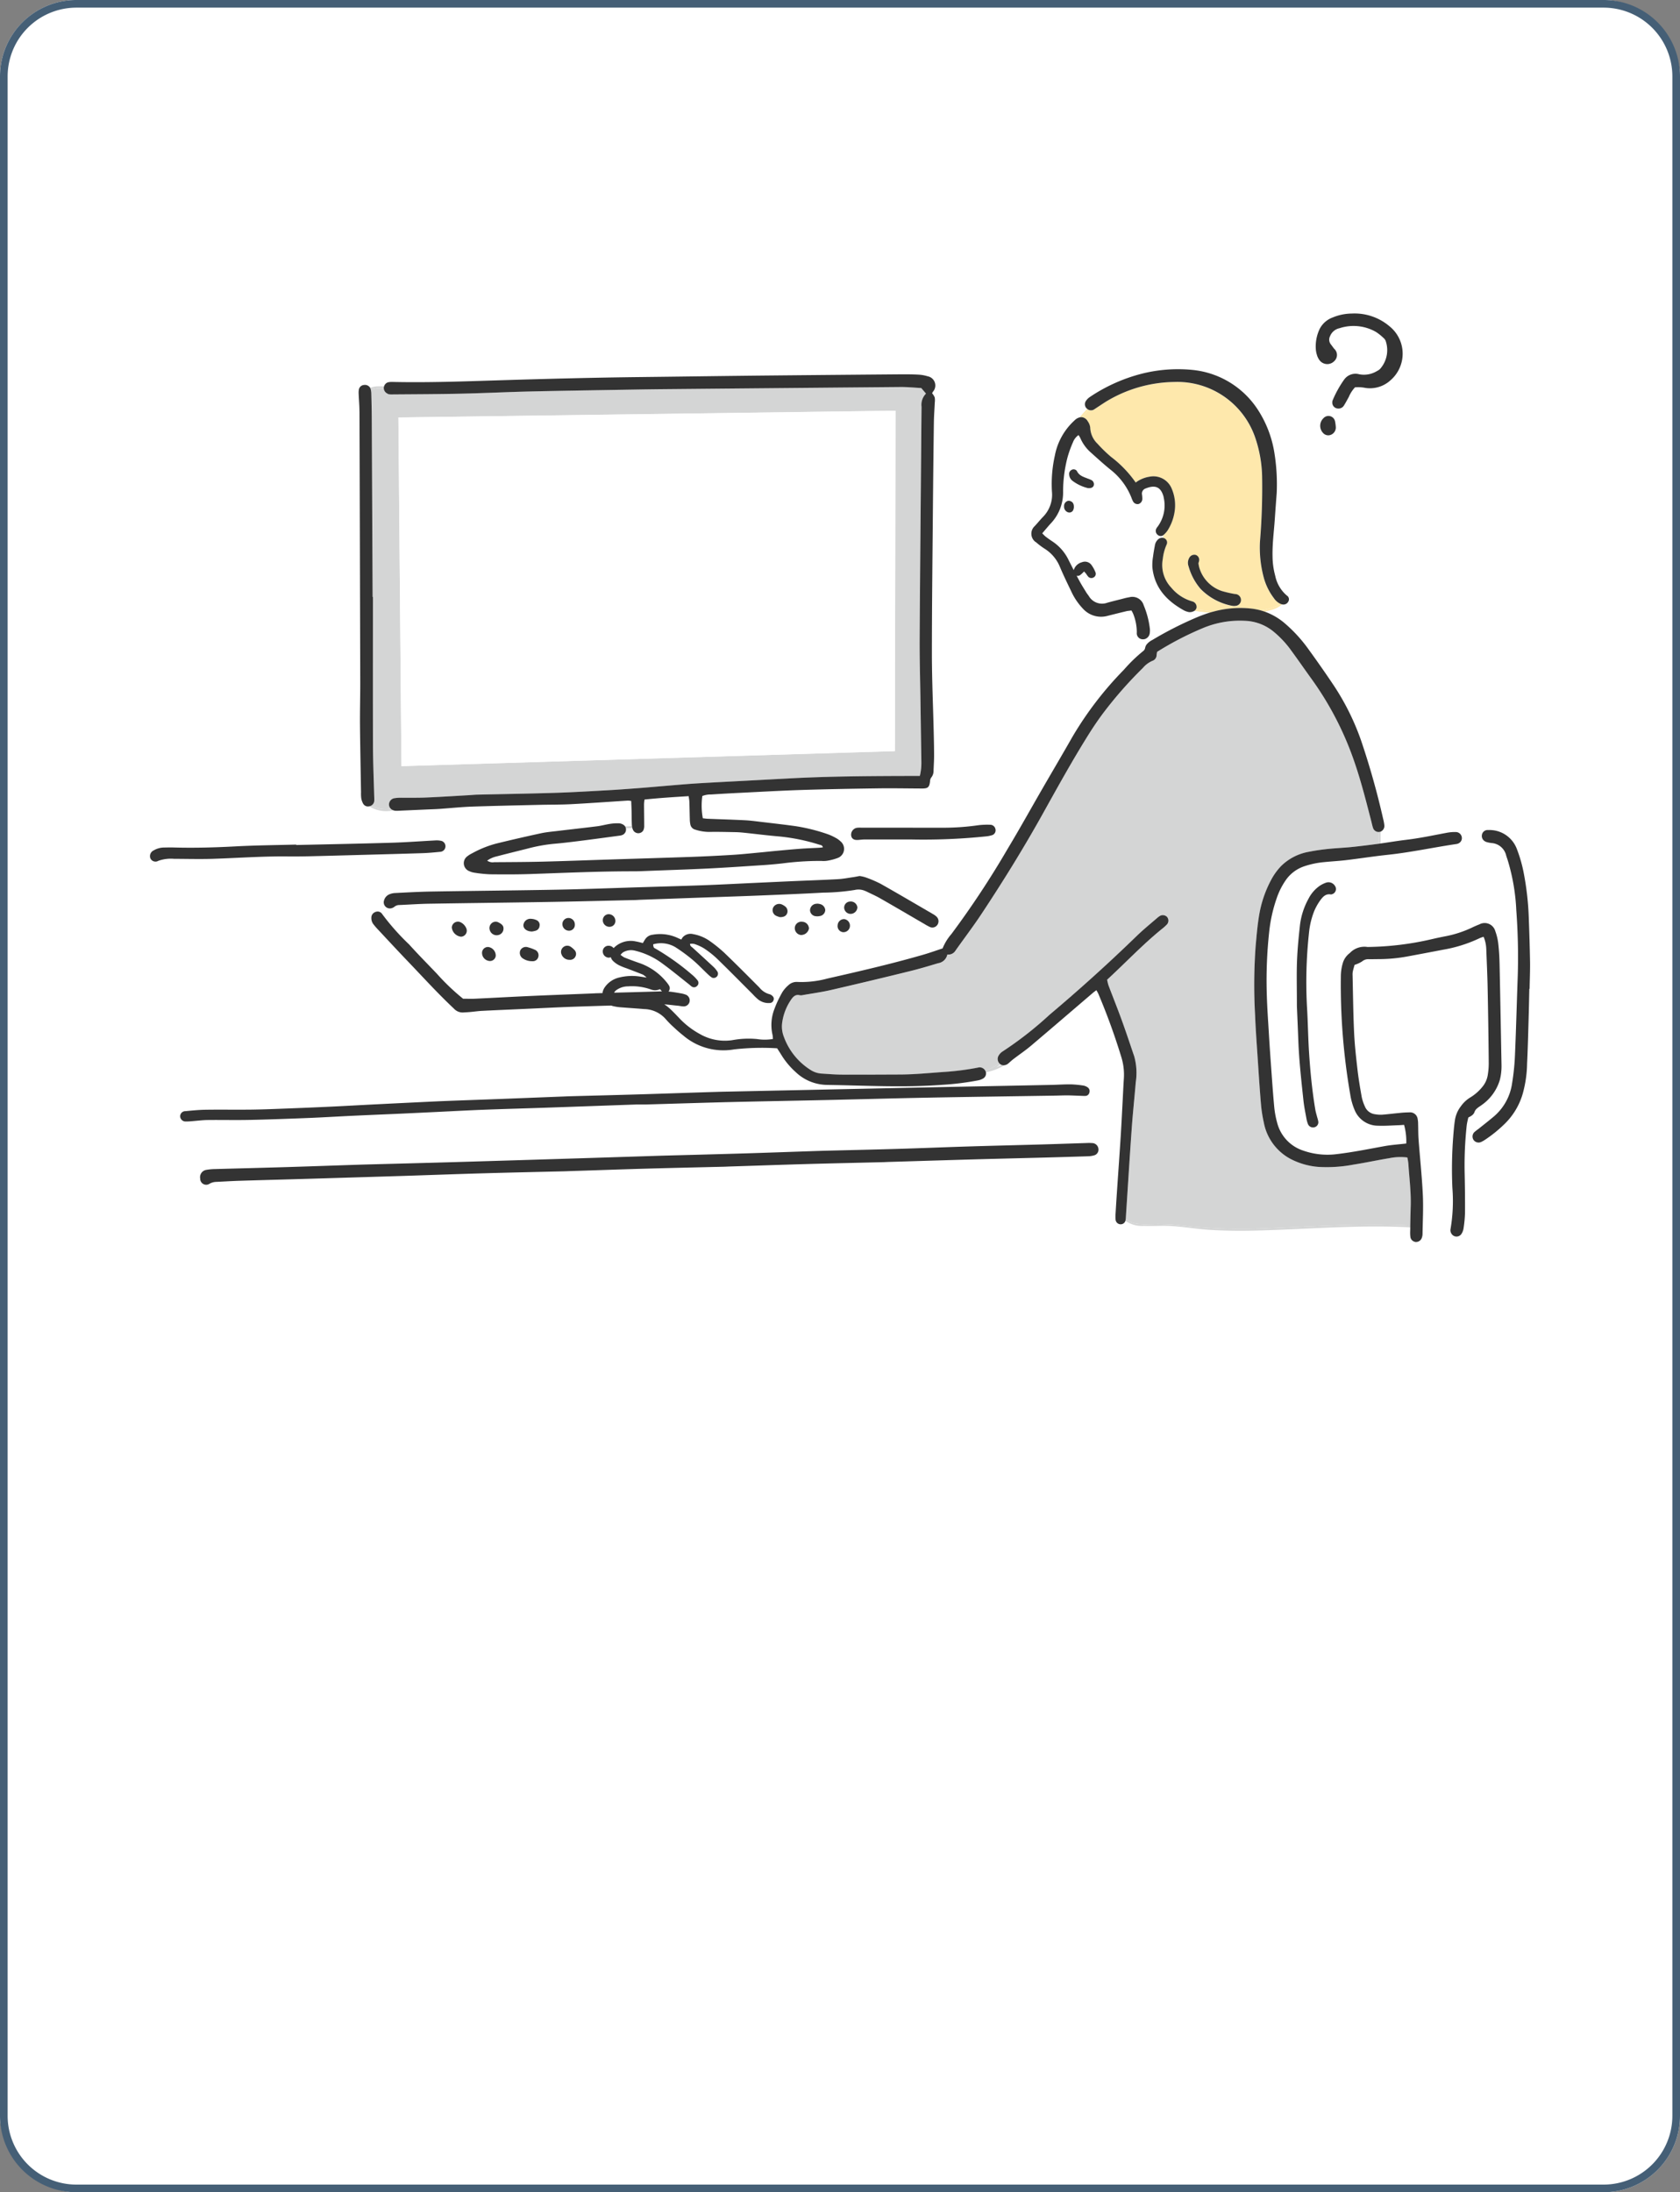 <svg xmlns="http://www.w3.org/2000/svg" width="220" height="287" viewBox="0 0 220 287">
  <rect x="0" y="0" width="220" height="287" fill="#808080" stroke="none"/>
  <g id="グループ_2037" data-name="グループ 2037" transform="translate(-337 -1945.55)">
    <rect id="長方形_1016" data-name="長方形 1016" width="220" height="287" rx="10" transform="translate(337 1945.55)" fill="#fff"/>
    <path id="長方形_1016_-_アウトライン" data-name="長方形 1016 - アウトライン" d="M10,1a9.01,9.01,0,0,0-9,9V277a9.01,9.01,0,0,0,9,9H210a9.01,9.01,0,0,0,9-9V10a9.01,9.01,0,0,0-9-9H10m0-1H210a10,10,0,0,1,10,10V277a10,10,0,0,1-10,10H10A10,10,0,0,1,0,277V10A10,10,0,0,1,10,0Z" transform="translate(337 1945.55)" fill="#455f76"/>
    <g id="グループ_2033" data-name="グループ 2033" transform="translate(352.611 1982.597)">
      <g id="グループ_1754" data-name="グループ 1754" transform="translate(4.024 4.002)">
        <path id="パス_5215" data-name="パス 5215" d="M626.8,671.112a.833.833,0,0,1-.273,1.131,4.066,4.066,0,0,1-1.885.8.1.1,0,0,1-.1.054l-.181-.017c-.1.009-.2.016-.3.017a.106.106,0,0,1-.1-.055c-6.094-.527-12.153.872-18.223,1.2-6.544.351-13.117-.037-19.669.157a.677.677,0,0,0,.025-.113.8.8,0,0,0,.011-.129c3.2-.1,6.408-.089,9.613-.071,3.334.018,6.689.107,10.02-.085,6.194-.357,12.4-1.783,18.615-1.16a4.177,4.177,0,0,0,1.653-.523,3.023,3.023,0,0,0,.365-.243.1.1,0,0,1,0-.119,1.345,1.345,0,0,0,.171-.861,2.15,2.15,0,0,0-.489-.422c-.129-.087-.009-.3.12-.208a2.512,2.512,0,0,1,.259.2,3.779,3.779,0,0,0-.786-1.161,15.766,15.766,0,0,0-2.852-2.278c-1.033-.682-2.1-1.313-3.157-1.953-.43-.26-.882-.515-1.308-.8a.834.834,0,0,0,.175-.164c.568.386,1.188.716,1.761,1.062,1.193.717,2.39,1.433,3.521,2.247.974.7,2.921,2.054,3.02,3.5" transform="translate(-515.422 -584.222)" fill="#fff"/>
        <path id="パス_5216" data-name="パス 5216" d="M330.727,636.943a1.345,1.345,0,0,1-.171.861.1.1,0,0,0,0,.12,2.985,2.985,0,0,1-.365.243,4.179,4.179,0,0,1-1.653.523c-6.219-.623-12.421.8-18.615,1.159-3.331.192-6.685.1-10.02.085-3.205-.018-6.411-.029-9.613.071a.807.807,0,0,0-.605-.778,2.866,2.866,0,0,0-.479-.128,12.19,12.19,0,0,0-2.457-.275c-2.874.087-5.749.159-8.624.239-.231.006-.462.023-.693.032-2.675.109-5.351.208-8.025.327-2.41.108-4.818.244-7.228.357-.493.023-.988,0-1.566,0a29.1,29.1,0,0,1-3.443-3.289c-1.21-1.267-2.446-2.511-3.618-3.813a30.7,30.7,0,0,1-3.54-3.993.668.668,0,0,0-.306-.26,1.246,1.246,0,0,1,.57-.878c.018,0,.035-.006.053-.007a.8.8,0,0,0,.864.389,1.028,1.028,0,0,0,.438-.209.987.987,0,0,1,.636-.22c1.287-.054,2.575-.148,3.862-.17,5.253-.088,10.508-.143,15.763-.233,3.733-.062,7.467-.161,11.2-.246.264-.006.528-.028.792-.037q4.211-.154,8.421-.3c2.377-.086,4.756-.159,7.133-.255,2.773-.113,5.546-.223,8.318-.377a28.214,28.214,0,0,0,4.141-.35,2.167,2.167,0,0,1,1.45.164c.617.311,1.257.582,1.858.925,1.95,1.113,3.885,2.252,5.827,3.379a7.245,7.245,0,0,0,.694.381.782.782,0,0,0,.784-.059c.425.287.878.541,1.308.8,1.06.64,2.124,1.271,3.157,1.953a15.775,15.775,0,0,1,2.852,2.278,3.778,3.778,0,0,1,.786,1.161,2.536,2.536,0,0,0-.259-.2c-.129-.088-.25.121-.121.207a2.15,2.15,0,0,1,.489.422m-19.368-8.272a.9.9,0,0,0,.893-.85.867.867,0,0,0-.956-.768.8.8,0,0,0-.777.83.847.847,0,0,0,.84.787m-.082,1.573a.866.866,0,0,0-.758-.89.846.846,0,0,0-.853.788.8.8,0,0,0,.691.922.849.849,0,0,0,.921-.821m-3.967-1.285a.835.835,0,0,0,.738-.788.885.885,0,0,0-.649-.776,2.684,2.684,0,0,0-.334-.063c-.116.01-.182.008-.246.021a.874.874,0,0,0-.767.874.823.823,0,0,0,.775.753,1.467,1.467,0,0,0,.482-.02m-1.4,1.635a.905.905,0,0,0-.873-.895.859.859,0,0,0-.979.761.908.908,0,0,0,.785.974,1.048,1.048,0,0,0,1.067-.84m-2.84-2.042a.792.792,0,0,0-.3-.872,1.891,1.891,0,0,0-.514-.282.887.887,0,0,0-1.011.41.819.819,0,0,0,.34,1.1,2.96,2.96,0,0,0,.516.188c.555.013.846-.179.973-.546m-23.206,1.808a.759.759,0,0,0,.7-.8.887.887,0,0,0-.9-.849.784.784,0,0,0-.745.86.869.869,0,0,0,.948.791m-.166,4.045a.868.868,0,0,0,.792-.847.792.792,0,0,0-.8-.711.738.738,0,0,0-.77.82.812.812,0,0,0,.78.739m-4.353-.189a.739.739,0,0,0-.152-.827,2.9,2.9,0,0,0-.529-.443.816.816,0,0,0-1.136,1.072,1.088,1.088,0,0,0,1.019.666.766.766,0,0,0,.8-.466m-.891-3.34a.758.758,0,0,0,.8-.794.844.844,0,0,0-.864-.873.8.8,0,0,0-.764.752.865.865,0,0,0,.825.915m-3.826-.591a.683.683,0,0,0-.33-.766,1.792,1.792,0,0,0-.747-.2.912.912,0,0,0-1.034.835c0,.467.456.819,1.131.822a3.253,3.253,0,0,0,.505-.112.705.705,0,0,0,.476-.584m-.151,3.993a.778.778,0,0,0-.428-.9,5.345,5.345,0,0,0-.915-.335.82.82,0,0,0-1.009.371.865.865,0,0,0,.354,1.105,2.16,2.16,0,0,0,1.207.341.742.742,0,0,0,.791-.586m-5.338-2.822a.859.859,0,0,0,.766-.961c-.011-.3-.286-.521-.616-.69a.781.781,0,0,0-.911.074.831.831,0,0,0-.272.88.936.936,0,0,0,1.034.7m-.245,2.715a1.13,1.13,0,0,0-.97-1.163.769.769,0,0,0-.82.682,1.063,1.063,0,0,0,1.063,1.151.757.757,0,0,0,.727-.67m-4.539-2.512a.788.788,0,0,0,.7-1.055,1.548,1.548,0,0,0-.784-.845.8.8,0,0,0-1.128.7,1.366,1.366,0,0,0,1.215,1.2" transform="translate(-219.609 -550.077)" fill="#fff"/>
        <path id="パス_5217" data-name="パス 5217" d="M312.722,80.669a2.083,2.083,0,0,0-.585,1.729q-.027,2.629-.046,5.257c-.069,8.331-.151,16.662-.2,24.993-.015,2.611.059,5.222.1,7.834q.06,4.213.124,8.427a7.3,7.3,0,0,1-.2,1.814c-.41,0-.8,0-1.2,0-4.859.013-9.72.036-14.575.258-.4.018-.792.039-1.189.06l-5.94.316c-1.584.085-3.168.165-4.752.254-.923.052-1.848.106-2.77.176-1.285.1-2.568.215-3.851.321-.955.081-1.909.165-2.865.236-1.251.092-2.5.187-3.757.255-2.277.124-4.553.264-6.831.335-3.4.107-6.809.158-10.212.238-.364.009-.726.048-1.088.069-1.881.106-3.761.229-5.643.307-1.122.047-2.247.021-3.372.033a3.774,3.774,0,0,0-.691.049.846.846,0,0,0-.781.87.791.791,0,0,0,.246.528,3.719,3.719,0,0,1-2.55-.437.776.776,0,0,0,.382-.554,4.045,4.045,0,0,0,0-.592c-.057-2.213-.154-4.425-.163-6.638-.022-6.507-.007-13.015-.007-19.524h-.04q-.056-11.744-.113-23.487c-.006-1.025-.03-2.048-.057-3.073a2.61,2.61,0,0,0-.063-.565,3.585,3.585,0,0,1,1.392-.206l.3.008v0a.826.826,0,0,0,.538.757,1.767,1.767,0,0,0,.489.054c3.041-.027,6.084-.031,9.124-.1,3.074-.068,6.144-.223,9.218-.293,4.56-.1,9.123-.169,13.684-.247q1.884-.033,3.768-.051,15.422-.144,30.844-.28c.921-.007,1.844.089,2.712.134l.622.728m-4.077,46.805.081-44.562-65.095.885.4,45.646Z" transform="translate(-211.095 -70.187)" fill="#d4d5d5"/>
        <path id="パス_5218" data-name="パス 5218" d="M334.994,105.571l-.081,44.562L270.3,152.1l-.4-45.646Z" transform="translate(-237.364 -92.845)" fill="#fff"/>
        <path id="パス_5219" data-name="パス 5219" d="M409.807,530.5c.164.049.406.054.462.351-.162.017-.318.041-.475.051-.791.042-1.584.067-2.375.125-1.021.075-2.04.171-3.059.265-.822.076-1.643.166-2.465.242-1.151.107-2.3.231-3.455.3q-2.622.161-5.249.259c-3.7.131-7.4.239-11.1.358-2.841.09-5.681.2-8.524.271-2.114.052-4.23.058-6.345.072a1.231,1.231,0,0,1-.911-.207,3.419,3.419,0,0,1,1.26-.557c1.339-.351,2.686-.68,4.029-1.017a21.125,21.125,0,0,1,3.4-.623c1.216-.1,2.429-.256,3.642-.407,1.668-.21,3.336-.44,5-.663a1.547,1.547,0,0,0,.383-.093.772.772,0,0,0,.444-.894c.28,0,.559-.016.84-.036a1.223,1.223,0,0,0,.08.229.767.767,0,0,0,1.357.107,1.373,1.373,0,0,0,.121-.662c0-.925-.018-1.85-.022-2.775a6.049,6.049,0,0,1,.063-.611c1.941-.209,3.839-.323,5.779-.446.037.285.086.506.093.73.026.761.035,1.521.058,2.281a3.648,3.648,0,0,0,.071.688.861.861,0,0,0,.638.685,6.007,6.007,0,0,0,1.843.3c1.156-.024,2.313.011,3.471.031.363.007.726.037,1.087.075,1.543.161,3.084.36,4.63.49a25.608,25.608,0,0,1,5.224,1.074" transform="translate(-322.153 -460.957)" fill="#fff"/>
        <path id="パス_5220" data-name="パス 5220" d="M517,556.68a1.751,1.751,0,0,0,.043.235c-.281.02-.56.041-.84.036a.7.7,0,0,0-.109-.241,7.327,7.327,0,0,0,.905-.03" transform="translate(-453.877 -489.575)" fill="#d4d5d5"/>
        <path id="パス_5221" data-name="パス 5221" d="M241.136,534.727a.892.892,0,0,0,.316.192,4.106,4.106,0,0,1-3.132-.527.737.737,0,0,0,.266-.1,3.719,3.719,0,0,0,2.55.437" transform="translate(-209.592 -469.884)" fill="#d4d5d5"/>
        <path id="パス_5222" data-name="パス 5222" d="M245.178,640.8c-.018,0-.035,0-.053.007a1.246,1.246,0,0,0-.57.878.694.694,0,0,0-.238-.057,1.388,1.388,0,0,1,.306-.682,1.36,1.36,0,0,0-.144.066.564.564,0,0,0-.368.633.685.685,0,0,0-.128.037c-.037.014-.072.031-.106.048a.708.708,0,0,1,.285-.807,2.129,2.129,0,0,1,.87-.342c.017-.011.035-.022.053-.031a.758.758,0,0,0,.092.249" transform="translate(-214.453 -563.335)" fill="#fff"/>
        <path id="パス_5223" data-name="パス 5223" d="M241.14,79.022a.736.736,0,0,0-.043.235l-.3-.008a3.586,3.586,0,0,0-1.392.206,1.168,1.168,0,0,0-.031-.116.7.7,0,0,0-.054-.127,2.863,2.863,0,0,1,1-.2c.272-.008.547,0,.82.013" transform="translate(-210.471 -69.483)" fill="#d4d5d5"/>
        <path id="パス_5224" data-name="パス 5224" d="M1245.8,581.609a82.618,82.618,0,0,1,.19,8.517c-.124,3.432-.211,6.866-.36,10.3a30.555,30.555,0,0,1-.387,3.838,6.968,6.968,0,0,1-2.322,4.263c-.678.577-1.382,1.122-2.076,1.68a6.633,6.633,0,0,0-.544.427.808.808,0,0,0-.217.726,5.093,5.093,0,0,1-.928.069q.063-.864.155-1.726a9.4,9.4,0,0,1,.213-1.005c.4-.193.7-.368.825-.767a1.133,1.133,0,0,1,.357-.447c.171-.153.381-.262.562-.405a6.148,6.148,0,0,0,2.383-3.315,7.41,7.41,0,0,0,.21-1.964c-.083-4.362-.159-8.726-.252-13.089-.019-.892-.064-1.787-.164-2.673a7.121,7.121,0,0,0-.4-1.727,1.443,1.443,0,0,0-2.075-.882c-.338.131-.672.277-1,.436a14.422,14.422,0,0,1-3.571,1.146q-.776.152-1.548.329a38.929,38.929,0,0,1-8.536,1.05,2.623,2.623,0,0,0-2.325.8,2.5,2.5,0,0,0-.9,1.268,6.158,6.158,0,0,0-.27,1.855,84.027,84.027,0,0,0,1.232,15.4,8.483,8.483,0,0,0,.563,2,3.31,3.31,0,0,0,3.1,2.082c.89.036,1.783-.037,2.675-.065.224-.007.448-.029.71-.047a7.893,7.893,0,0,1,.288,2.444c-1,.116-1.92.175-2.823.337-2.078.375-4.148.8-6.248,1.048a9.6,9.6,0,0,1-4.391-.447,5.182,5.182,0,0,1-3.446-3.669,11.918,11.918,0,0,1-.388-2.14c-.171-1.842-.293-3.69-.428-5.535-.09-1.253-.177-2.505-.252-3.759-.1-1.749-.234-3.5-.283-5.247a58.946,58.946,0,0,1,.323-8.415,19.6,19.6,0,0,1,.987-4.334,9.472,9.472,0,0,1,1.1-2.212,4.813,4.813,0,0,1,2.458-1.91,11.47,11.47,0,0,1,2.606-.554c.986-.1,1.977-.149,2.961-.268,1.8-.216,3.6-.5,5.4-.691,3.023-.323,5.993-.971,9-1.414a.811.811,0,0,0,.082-.016h0a14.426,14.426,0,0,0,1.929-.171c.524-.072,1.064-.137,1.59-.248a.937.937,0,0,0,.339.182,3.7,3.7,0,0,0,.68.13,2.11,2.11,0,0,1,1.885,1.644c.058.19.123.376.186.564a26.48,26.48,0,0,1,1.138,6.618m-24.163-2.118a.708.708,0,0,0,.414-1.1.99.99,0,0,0-1.119-.436,3.568,3.568,0,0,0-.961.484,4.634,4.634,0,0,0-1.393,1.653,9.464,9.464,0,0,0-1.1,3.37c-.173,1.575-.334,3.155-.394,4.736-.068,1.748-.016,3.5-.016,5.938.045,1.063.124,2.812.189,4.561.1,2.61.394,5.2.67,7.8.084.786.247,1.565.388,2.345a3.793,3.793,0,0,0,.215.761.718.718,0,0,0,.829.386.67.67,0,0,0,.511-.743,3.216,3.216,0,0,0-.118-.477c-.1-.383-.221-.763-.285-1.151-.4-2.412-.641-4.845-.8-7.282-.13-1.944-.152-3.895-.263-5.839a59.675,59.675,0,0,1,.241-9.9,10.521,10.521,0,0,1,.641-2.788,7.051,7.051,0,0,1,.8-1.471c.341-.476.732-.966,1.451-.825.03.006.064-.016.1-.023" transform="translate(-1066.868 -503.462)" fill="#fff"/>
        <path id="パス_5225" data-name="パス 5225" d="M1324.335,693.259a9.111,9.111,0,0,1-.116,1.578,3.206,3.206,0,0,1-.705,1.615,6.122,6.122,0,0,1-1.553,1.374,4.172,4.172,0,0,0-1.276,1.183,3.944,3.944,0,0,0-.788,1.889c-.1.687-.157,1.379-.211,2.071a55.353,55.353,0,0,0-.11,6.738,21.807,21.807,0,0,1-.236,5.335.978.978,0,0,0-.022.2.67.67,0,0,0,.011.121,10.438,10.438,0,0,1-1.344.317c-.779.142-1.566.219-2.346.341a1.35,1.35,0,0,0,.033-.276c.027-1.719.121-3.442.039-5.156-.117-2.407-.376-4.809-.557-7.215-.052-.688-.038-1.383-.061-2.075a2.913,2.913,0,0,0-.054-.588,1,1,0,0,0-1.115-.9,12.071,12.071,0,0,0-1.284.078c-.757.07-1.51.168-2.268.225a3.915,3.915,0,0,1-.887-.057,1.653,1.653,0,0,1-1.361-1.023,5.973,5.973,0,0,1-.41-1.213c-.215-1.2-.419-2.41-.559-3.622-.186-1.607-.368-3.22-.443-4.835-.117-2.509-.142-5.022-.2-7.533a2.043,2.043,0,0,1,.036-.493c.071-.315.166-.624.227-.841a3.877,3.877,0,0,0,.986-.451,1.222,1.222,0,0,1,.906-.286c.463,0,.926-.01,1.389-.013a20.848,20.848,0,0,0,3.645-.351q2.334-.432,4.667-.882a18.229,18.229,0,0,0,4.8-1.517,3.936,3.936,0,0,1,.5-.172,4.649,4.649,0,0,1,.35,1.665c.06,1.653.141,3.3.174,4.956q.1,4.909.145,9.818" transform="translate(-1149.013 -595.232)" fill="#fff"/>
        <path id="パス_5226" data-name="パス 5226" d="M1423.4,570.73a.808.808,0,0,0,.179.21c-.526.111-1.066.176-1.59.248a14.431,14.431,0,0,1-1.929.171.831.831,0,0,0,.435-.252c.533-.026,1.066-.1,1.583-.172.435-.063.882-.119,1.321-.205" transform="translate(-1248.874 -501.931)" fill="#fff"/>
        <path id="パス_5227" data-name="パス 5227" d="M1430,895.06a.757.757,0,0,0,.086.233,4.825,4.825,0,0,1-1.032.077c.006-.08.012-.16.018-.241a5.089,5.089,0,0,0,.928-.069" transform="translate(-1256.788 -787.164)" fill="#fff"/>
        <path id="パス_5228" data-name="パス 5228" d="M1385.392,996.53a.756.756,0,0,0,.066.216,25.921,25.921,0,0,1-3.832.7,1.48,1.48,0,0,0,.076-.254c.78-.122,1.567-.2,2.346-.341a10.443,10.443,0,0,0,1.344-.317" transform="translate(-1215.077 -876.402)" fill="#fff"/>
        <path id="パス_5229" data-name="パス 5229" d="M768.572,404.8c.116,1.847.362,3.686.306,5.542-.026.853-.043,1.708-.06,2.562-6.62-.359-13.285.171-19.9.407a66.151,66.151,0,0,1-10.556-.481,26.227,26.227,0,0,0-3.469-.108c-.977.006-2.539.128-3.267-.669a.109.109,0,0,0-.066-.036c.01-.1.012-.208.019-.312.251-3.824.485-7.649.757-11.471.146-2.042.364-4.079.536-6.12a8.065,8.065,0,0,0-.2-3.338c-.542-1.594-1.072-3.191-1.646-4.772-.552-1.52-1.157-3.021-1.729-4.534a6.314,6.314,0,0,1-.18-.749c2.427-2.23,4.646-4.594,7.167-6.636a5.863,5.863,0,0,0,.663-.593.746.746,0,0,0,.011-.993.776.776,0,0,0-.912-.132,2.159,2.159,0,0,0-.4.291c-.873.758-1.777,1.486-2.606,2.289q-5.553,5.387-11.471,10.367a46.855,46.855,0,0,1-6.162,4.814,1.581,1.581,0,0,0-.524.57.826.826,0,0,0,.09.949,7.015,7.015,0,0,1-1.679.943c-.052.01-.1.019-.154.026a.868.868,0,0,0-.727-.41,1.906,1.906,0,0,0-.292.049,35.44,35.44,0,0,1-4.023.533c-2.043.133-4.082.354-6.132.36-2.512.009-5.024.028-7.538.013-.923,0-1.847-.084-2.77-.14a3.057,3.057,0,0,1-1.473-.532,8.576,8.576,0,0,1-3.4-4.264,3.7,3.7,0,0,1-.229-1.853,7.029,7.029,0,0,1,1.169-3.022c.275-.4.582-.72,1.139-.583a.967.967,0,0,0,.393-.018c1.234-.216,2.481-.387,3.7-.668q5.206-1.2,10.392-2.481c1.216-.3,2.418-.66,3.618-1.021a1.461,1.461,0,0,0,1.222-1.142,1.078,1.078,0,0,0,1.066-.512c1.124-1.592,2.308-3.144,3.385-4.769,2.828-4.27,5.527-8.621,8.021-13.1,1.93-3.463,3.846-6.935,5.949-10.3.646-1.035,1.33-2.053,2.066-3.026a53.541,53.541,0,0,1,5.11-5.8,3.428,3.428,0,0,1,1.257-.94.8.8,0,0,0,.548-.755c.013-.158.048-.315.066-.423a41.058,41.058,0,0,1,5.942-3.085,12.52,12.52,0,0,1,5.507-.979,6.239,6.239,0,0,1,3.9,1.5,13.17,13.17,0,0,1,2.1,2.233c.944,1.273,1.841,2.582,2.772,3.866a41.517,41.517,0,0,1,5.649,10.971c.869,2.534,1.519,5.126,2.188,7.715.065.256.113.518.2.767a.765.765,0,0,0,.768.58v1.538l-.057.007c-1.178.157-2.358.306-3.541.427-1.019.1-2.043.141-3.062.248-.82.087-1.641.2-2.447.363a6.878,6.878,0,0,0-3.656,1.852,8.128,8.128,0,0,0-1.331,1.842,14.993,14.993,0,0,0-1.577,4.672c-.218,1.3-.323,2.622-.444,3.937a69.561,69.561,0,0,0-.075,9.117c.074,1.883.216,3.762.34,5.642.13,1.979.257,3.959.423,5.934a18.4,18.4,0,0,0,.375,2.447,6.831,6.831,0,0,0,3.529,4.788,9.519,9.519,0,0,0,3.592,1.028,18.588,18.588,0,0,0,4.635-.3c1.565-.241,3.114-.586,4.677-.837a7.164,7.164,0,0,1,2.367-.094,7.824,7.824,0,0,1,.135.809" transform="translate(-603.766 -293.51)" fill="#d4d5d5"/>
        <path id="パス_5230" data-name="パス 5230" d="M1097.015,983.957c0,.081,0,.162,0,.241-6.86-.371-13.735.272-20.593.428-1.879.042-3.76.017-5.636-.1-1.712-.108-3.41-.4-5.117-.507-1.169-.071-2.342.041-3.513-.015a3.74,3.74,0,0,1-2.446-.667.615.615,0,0,0,.023-.085,1.81,1.81,0,0,0,.025-.18.107.107,0,0,1,.066.036c.728.8,2.291.675,3.267.669a26.245,26.245,0,0,1,3.469.109,66.166,66.166,0,0,0,10.556.481c6.617-.236,13.282-.767,19.9-.408" transform="translate(-931.963 -864.565)" fill="#d4d5d5"/>
        <path id="パス_5231" data-name="パス 5231" d="M1335.177,562.65V564.2l-.241.034v-1.538a.807.807,0,0,0,.149-.018.544.544,0,0,0,.092-.026" transform="translate(-1174.015 -494.825)" fill="#d4d5d5"/>
        <path id="パス_5232" data-name="パス 5232" d="M1209.53,315.176l.053.013a3.651,3.651,0,0,1-1.506.757c-.267.076-.538.14-.811.2-.158-.055-.317-.1-.48-.151a9.561,9.561,0,0,0,1.226-.277,3.679,3.679,0,0,0,1.312-.614,1.392,1.392,0,0,0,.206.076" transform="translate(-1061.313 -277.116)" fill="#fee8ac"/>
        <path id="パス_5233" data-name="パス 5233" d="M1037.866,102.562a2.043,2.043,0,0,0,.8.69,3.679,3.679,0,0,1-1.312.614,9.539,9.539,0,0,1-1.226.277,8.238,8.238,0,0,0-1.151-.231,13.234,13.234,0,0,0-4.9.342q-.4-.031-.8-.069c-.551-.053-1.113-.11-1.666-.2a.707.707,0,0,0,.088-.2.745.745,0,0,0-.532-.831.638.638,0,0,0-.1-.03,5.486,5.486,0,0,1-2.676-1.78,4.29,4.29,0,0,1-1.113-3.744,6.326,6.326,0,0,1,.507-1.9.613.613,0,0,0-.24-.782l-.03-.017c.03-.21.053-.421.067-.634a2.651,2.651,0,0,0,.392-.5,6.4,6.4,0,0,0,.908-2.8,5.494,5.494,0,0,0-.484-2.7,2.585,2.585,0,0,0-2.868-1.437,4.043,4.043,0,0,0-1.794.758,14.839,14.839,0,0,0-3.232-3.361,18.606,18.606,0,0,1-1.776-1.725,3.076,3.076,0,0,1-.949-2.116,1.717,1.717,0,0,0-.319-.809,1.042,1.042,0,0,0-.735-.538c.275-.327.567-.64.864-.947a.76.76,0,0,0,.751-.1c.5-.324.987-.656,1.486-.973a17.64,17.64,0,0,1,8.93-2.582,10.784,10.784,0,0,1,10.606,7.227,16.86,16.86,0,0,1,.923,5.147,85.065,85.065,0,0,1-.281,8.519,15.1,15.1,0,0,0,.522,4.806,7.866,7.866,0,0,0,1.328,2.64m-4.335.269a.783.783,0,0,0-.576-.817c-.094-.027-.2-.019-.293-.04a14.6,14.6,0,0,1-1.625-.377,4.59,4.59,0,0,1-2.968-3.074,3.826,3.826,0,0,1-.106-.581,2.108,2.108,0,0,0,.081-.283.676.676,0,0,0-.429-.79.745.745,0,0,0-.842.357,1.322,1.322,0,0,0-.105,1.143,7.683,7.683,0,0,0,1.566,2.938,7.843,7.843,0,0,0,4.1,2.216,1.4,1.4,0,0,0,.492.016.77.77,0,0,0,.7-.706" transform="translate(-890.655 -65.267)" fill="#fee8ac"/>
        <path id="パス_5234" data-name="パス 5234" d="M1137.127,321.458l-.109.026q-.282.071-.56.158l-.25-.024c-.58-.059-1.169-.122-1.752-.221a.665.665,0,0,0,.207-.207c.553.089,1.115.146,1.666.2.265.025.53.048.8.069" transform="translate(-997.703 -282.472)" fill="#fee8ac"/>
        <path id="パス_5235" data-name="パス 5235" d="M991.027,155.243l.249.024c-.508.157-1.006.345-1.5.541a47.448,47.448,0,0,0-6,3.038,2.217,2.217,0,0,0-.743.59c.023-.281.027-.565.027-.846a.939.939,0,0,0,.392-.65,2.566,2.566,0,0,0,0-.692,11.3,11.3,0,0,0-.792-2.957,1.546,1.546,0,0,0-1.891-1.052c-.389.059-.771.174-1.155.27-.576.145-1.153.286-1.724.447a2,2,0,0,1-2.411-.867c-.11-.164-.239-.316-.343-.484-.31-.508-.63-1.009-.911-1.532-.486-.9-.952-1.812-1.413-2.726a6.037,6.037,0,0,0-2.131-2.428c-.3-.2-.6-.41-.887-.633a4.7,4.7,0,0,1-.421-.419c.411-.476.765-.909,1.144-1.319a5.865,5.865,0,0,0,1.584-4.154,17.953,17.953,0,0,1,.565-4.412,14.714,14.714,0,0,1,.733-2.044,2.011,2.011,0,0,1,.724-.927,3.21,3.21,0,0,1,.23.379,5.288,5.288,0,0,0,1.389,1.908c.837.75,1.666,1.509,2.538,2.214a8.753,8.753,0,0,1,2.766,3.677,3.4,3.4,0,0,0,.238.54.673.673,0,0,0,.678.312.706.706,0,0,0,.517-.649,3.723,3.723,0,0,0-.042-.592.7.7,0,0,1,.458-.794c1.262-.511,2-.222,2.357,1.043.018.064.022.131.039.2a4.659,4.659,0,0,1-.644,3.513c-.1.172-.245.314-.335.488a.661.661,0,0,0,.159.808.615.615,0,0,0,.514.162v.245a.773.773,0,0,0-.393.159,1.355,1.355,0,0,0-.474.844c-.092.486-.179.972-.238,1.461a6.5,6.5,0,0,0-.09,1.373c.268,2.728,1.92,4.453,4.206,5.7a2.64,2.64,0,0,0,.6.192,1.2,1.2,0,0,0,.683-.161c.582.1,1.172.161,1.752.22" transform="translate(-852.522 -116.097)" fill="#fff"/>
        <path id="パス_5236" data-name="パス 5236" d="M1101.109,238.88c-.014.213-.037.424-.067.634a.571.571,0,0,0-.165-.058v-.365c.018-.013.036-.028.054-.043.061-.053.12-.108.178-.168" transform="translate(-968.17 -210.084)" fill="#fee8ac"/>
        <path id="パス_5237" data-name="パス 5237" d="M1100.384,240.63V241a.408.408,0,0,0-.068-.012c.016-.111.029-.222.04-.334l.028-.019" transform="translate(-967.678 -211.623)" fill="#fee8ac"/>
        <path id="パス_5238" data-name="パス 5238" d="M1099.09,240.79c-.011.112-.024.223-.04.334a.643.643,0,0,0-.174,0v-.245a.584.584,0,0,0,.213-.09" transform="translate(-966.412 -211.764)" fill="#fff"/>
        <path id="パス_5239" data-name="パス 5239" d="M1079.993,352.5c0,.281,0,.565-.027.846a1.14,1.14,0,0,0-.2.488.625.625,0,0,1-.171.3,6.02,6.02,0,0,0,.156-1.519.8.8,0,0,0,.241-.118" transform="translate(-949.455 -310.008)" fill="#fff"/>
        <path id="パス_5240" data-name="パス 5240" d="M1011.217,103.681c-.3.307-.59.621-.864.947a.89.89,0,0,0-.327.02c.31-.381.643-.745.985-1.1a.835.835,0,0,0,.206.131" transform="translate(-888.272 -91.068)" fill="#fee8ac"/>
        <path id="パス_5241" data-name="パス 5241" d="M909.46,814.291a.733.733,0,0,0,.4.053,7.406,7.406,0,0,1-2.334.906l-.087.03a.282.282,0,0,0-.011-.043.8.8,0,0,0-.09-.2c.052-.007.1-.017.154-.027a7.014,7.014,0,0,0,1.679-.943.839.839,0,0,0,.123.12.568.568,0,0,0,.054.039c-.183.134-.369.263-.557.383.229-.1.453-.2.67-.322" transform="translate(-797.96 -715.937)" fill="#d4d5d5"/>
        <path id="パス_5242" data-name="パス 5242" d="M677.286,742.52h.817c-.042.08-.083.16-.122.241h-.639a.45.45,0,0,0-.057-.241" transform="translate(-595.642 -653.012)" fill="#fff"/>
        <path id="パス_5243" data-name="パス 5243" d="M524.405,691.362h.639a11.737,11.737,0,0,0-.527,1.217,5.765,5.765,0,0,0-.276,3.5,3.009,3.009,0,0,1,.042.515,6.456,6.456,0,0,1-2.082.007,11.594,11.594,0,0,0-3.058.115c-.1.014-.2.035-.294.047a6.57,6.57,0,0,1-4.107-.806,10.862,10.862,0,0,1-2.53-1.894c-.482-.5-.952-1.013-1.466-1.479a4.316,4.316,0,0,0-1.051-.719,6.515,6.515,0,0,0-2.3-.563l-3.064-.225a1.284,1.284,0,0,1-.95-.347,2.031,2.031,0,0,1,.3-.458,2.64,2.64,0,0,1,1.655-.568,7.381,7.381,0,0,1,3.021.427,1.473,1.473,0,0,0,1.139-.064,2.061,2.061,0,0,0,.283.313.589.589,0,0,0,.805.025.655.655,0,0,0,.078-.821,3.66,3.66,0,0,0-.351-.479,7.923,7.923,0,0,0-3.628-2.491c-.622-.218-1.242-.445-1.855-.69a2.817,2.817,0,0,1-.5-.346,1.862,1.862,0,0,1,.315-.318,2.067,2.067,0,0,1,1.524-.239,9.835,9.835,0,0,1,3.654,1.708c1.174.853,2.294,1.784,3.437,2.683.129.1.245.222.381.312a.53.53,0,0,0,.716-.082.522.522,0,0,0,.058-.72,4.964,4.964,0,0,0-.761-.774,31.814,31.814,0,0,0-4.757-3.386.508.508,0,0,1-.229-.174,1.393,1.393,0,0,1-.068-.386,3.688,3.688,0,0,1,2.906.37,21.637,21.637,0,0,1,2.234,1.636c.709.592,1.345,1.27,2.018,1.906a3.918,3.918,0,0,0,.531.438.56.56,0,0,0,.75-.737,3.2,3.2,0,0,0-.489-.616c-.917-.857-1.848-1.7-2.773-2.549-.139-.128-.347-.2-.346-.511a1.645,1.645,0,0,1,.54.01,5.927,5.927,0,0,1,1.256.562,12.238,12.238,0,0,1,1.712,1.342c1.589,1.542,3.141,3.121,4.708,4.687a7.568,7.568,0,0,0,.635.623,2.188,2.188,0,0,0,1.658.516.52.52,0,0,0,.424-.368.47.47,0,0,0,.036-.154" transform="translate(-442.705 -601.614)" fill="#fff"/>
        <path id="パス_5244" data-name="パス 5244" d="M171.458,900.786a5.4,5.4,0,0,0-.792-.013c-1.982.061-3.964.132-5.945.189-3.139.089-6.278.161-9.416.258-3.072.094-6.143.223-9.215.315-3.27.1-6.542.168-9.812.252-.363.01-.727.022-1.09.034-3.2.107-6.408.225-9.612.321-3.964.118-7.928.218-10.5.287-6.218.2-11.041.354-15.863.5q-6.144.191-12.288.37c-3.138.09-6.277.169-9.416.253-.661.018-1.321.034-1.982.054-3.237.107-6.473.222-9.711.321-3.105.093-6.211.168-9.316.257a6.955,6.955,0,0,0-1.084.1.969.969,0,0,0-.832,1.148.787.787,0,0,0,1.191.692,1.844,1.844,0,0,1,.831-.26c1.025-.043,2.047-.113,3.07-.145,3.006-.094,6.013-.171,9.019-.26q6.293-.188,12.585-.383c.33-.01.661-.022.991-.032,3.17-.105,6.341-.221,9.512-.31,3.5-.1,7-.174,10.507-.259.264-.007.528-.021.793-.03,3.237-.1,6.473-.219,9.711-.311,3.468-.1,6.937-.173,10.407-.259.231-.006.462-.019.693-.028,3.238-.1,6.475-.218,9.711-.31,3.469-.1,6.939-.173,10.408-.258.264-.007.528-.025.792-.032q5.253-.161,10.5-.316c3.337-.094,6.674-.172,10.011-.26q2.725-.074,5.45-.161a3.317,3.317,0,0,0,.874-.12.771.771,0,0,0,.573-.827.845.845,0,0,0-.763-.781" transform="translate(-48.003 -792.182)" fill="#333" fill-rule="evenodd"/>
        <path id="パス_5245" data-name="パス 5245" d="M41.911,841.721c2.61-.057,5.218-.154,7.827-.259,2.014-.082,4.026-.209,6.039-.3,1.981-.094,3.962-.172,5.943-.26,1.485-.068,2.97-.142,4.455-.212,2.212-.106,4.423-.227,6.636-.311,2.675-.1,5.351-.17,8.026-.263,3.964-.135,7.927-.28,11.847-.419.441,0,.838.01,1.234,0,3.7-.105,7.4-.228,11.1-.318,4.2-.1,8.394-.172,12.59-.266,4.429-.1,8.856-.227,13.284-.31,5.52-.105,11.038-.177,16.558-.264.529-.008,1.057-.034,1.586-.031s1.056.033,1.583.049c.264.009.528.031.791.019a.54.54,0,0,0,.5-.417.6.6,0,0,0-.221-.705,1.43,1.43,0,0,0-.538-.229,13.409,13.409,0,0,0-1.672-.161c-.859-.007-1.718.053-2.577.071q-5.206.107-10.41.206-4.808.1-9.616.2-4.708.1-9.418.2L105.263,838c-.728.017-1.455.028-2.182.051-3.3.1-6.606.219-9.91.318-3.105.093-6.212.169-9.317.253-.264.007-.528.023-.793.032q-4.161.163-8.321.325c-2.312.088-4.624.165-6.936.255-1.189.046-2.377.106-3.565.163q-2.575.123-5.15.252c-2.079.1-4.158.223-6.237.322q-3.02.143-6.042.256c-1.553.06-3.1.124-4.657.145-1.983.024-3.967-.013-5.95.016-.89.012-1.78.1-2.668.185a.67.67,0,0,0-.68.7.7.7,0,0,0,.738.651,6.958,6.958,0,0,0,.791-.039c.692-.051,1.383-.143,2.073-.152,1.818-.022,3.637.025,5.453-.014" transform="translate(-28.895 -736.153)" fill="#333" fill-rule="evenodd"/>
        <path id="パス_5246" data-name="パス 5246" d="M762.391,555.578a.919.919,0,0,0-.7,1.041c.079.4.387.582.911.54.3-.023.591-.063.885-.064,2.214,0,4.429,0,5.92,0a79.707,79.707,0,0,0,9.923-.4,3.77,3.77,0,0,0,.868-.18.671.671,0,0,0,.369-.826.694.694,0,0,0-.657-.517,10.168,10.168,0,0,0-1.484.048,32.3,32.3,0,0,1-4.341.338c-3.7,0-7.4,0-11.1-.006a3.111,3.111,0,0,0-.592.024" transform="translate(-669.859 -488.246)" fill="#333" fill-rule="evenodd"/>
        <path id="パス_5247" data-name="パス 5247" d="M317.137,612.824c.617.311,1.257.582,1.858.925,1.95,1.113,3.885,2.252,5.827,3.379a7.249,7.249,0,0,0,.694.381.782.782,0,0,0,.784-.059.832.832,0,0,0,.175-.164.128.128,0,0,0,.017-.019.835.835,0,0,0-.071-1.086,2.256,2.256,0,0,0-.475-.349c-2.283-1.328-4.559-2.669-6.859-3.967a15.6,15.6,0,0,0-2-.854,4.626,4.626,0,0,0-.76-.169c-.31.057-.6.118-.892.159-.652.093-1.3.221-1.96.256-1.979.107-3.961.174-5.942.26-1.584.07-3.169.146-4.753.218-2.343.108-4.686.233-7.03.319-2.774.1-5.549.177-8.323.262-3.534.108-7.069.246-10.6.313-5.519.106-11.037.153-16.556.245-1.618.028-3.236.119-4.852.2a2.228,2.228,0,0,0-.665.163,1.2,1.2,0,0,0-.7.794.792.792,0,0,0-.03.4.756.756,0,0,0,.092.249.8.8,0,0,0,.864.389,1.027,1.027,0,0,0,.438-.208.986.986,0,0,1,.636-.221c1.287-.054,2.575-.148,3.862-.17,5.253-.088,10.508-.143,15.763-.233,3.733-.063,7.467-.162,11.2-.246.264-.006.528-.028.792-.038q4.211-.153,8.421-.3c2.377-.086,4.756-.159,7.133-.256,2.773-.113,5.546-.223,8.318-.377a28.229,28.229,0,0,0,4.141-.35,2.168,2.168,0,0,1,1.45.164" transform="translate(-223.395 -537.207)" fill="#333" fill-rule="evenodd"/>
        <path id="パス_5248" data-name="パス 5248" d="M254.6,68.706a1.757,1.757,0,0,0,.489.054c3.041-.026,6.084-.031,9.124-.1,3.074-.068,6.144-.223,9.218-.293,4.56-.1,9.123-.169,13.684-.247q1.884-.033,3.768-.051,15.422-.145,30.844-.28c.921-.007,1.844.089,2.712.134l.622.728a2.083,2.083,0,0,0-.584,1.729q-.027,2.629-.046,5.257c-.069,8.331-.151,16.662-.2,24.993-.015,2.611.059,5.222.1,7.834q.06,4.213.124,8.427a7.3,7.3,0,0,1-.2,1.814c-.41,0-.8,0-1.2,0-4.859.013-9.719.036-14.575.258-.4.018-.792.039-1.189.06l-5.94.316c-1.584.084-3.168.165-4.752.254-.923.052-1.848.106-2.77.176-1.285.1-2.568.215-3.851.321-.955.081-1.909.165-2.865.236-1.251.092-2.5.187-3.757.256-2.277.124-4.553.264-6.831.335-3.4.107-6.808.158-10.211.238-.364.008-.726.048-1.089.069-1.88.106-3.761.229-5.643.307-1.122.047-2.247.021-3.372.033a3.764,3.764,0,0,0-.691.049.846.846,0,0,0-.781.87.792.792,0,0,0,.246.528.891.891,0,0,0,.316.192,1.1,1.1,0,0,0,.311.065,6.607,6.607,0,0,0,.693-.02l3.266-.145c.594-.027,1.19-.041,1.783-.081,1.418-.1,2.833-.247,4.252-.3,2.94-.1,5.883-.16,8.824-.23,1.388-.033,2.777-.016,4.164-.088,2.474-.13,4.946-.312,7.418-.469a3.054,3.054,0,0,1,.445.048c.017.446.039.871.049,1.3.014.6.008,1.191.035,1.785,0,.068.008.137.018.206a1.715,1.715,0,0,0,.043.235,1.225,1.225,0,0,0,.08.229.767.767,0,0,0,1.357.107,1.373,1.373,0,0,0,.121-.662c0-.925-.018-1.85-.022-2.775a6.041,6.041,0,0,1,.063-.611c1.941-.209,3.839-.323,5.779-.446.037.284.086.506.093.73.027.761.035,1.521.058,2.281a3.651,3.651,0,0,0,.071.688.861.861,0,0,0,.638.685,6.01,6.01,0,0,0,1.843.3c1.156-.024,2.313.011,3.471.031.363.007.726.037,1.087.075,1.543.162,3.084.361,4.63.49a25.6,25.6,0,0,1,5.224,1.074c.164.049.406.054.462.351-.162.017-.318.041-.475.051-.791.042-1.584.068-2.375.125-1.021.075-2.04.171-3.06.265-.822.076-1.643.166-2.465.242-1.151.107-2.3.231-3.455.3q-2.622.161-5.249.259c-3.7.131-7.4.239-11.1.358-2.841.09-5.681.2-8.524.271-2.114.052-4.23.058-6.346.072a1.231,1.231,0,0,1-.911-.207,3.419,3.419,0,0,1,1.26-.557c1.339-.351,2.686-.68,4.029-1.017a21.114,21.114,0,0,1,3.4-.623c1.216-.1,2.429-.256,3.642-.407,1.668-.21,3.336-.44,5-.663a1.55,1.55,0,0,0,.383-.093.772.772,0,0,0,.444-.894.7.7,0,0,0-.108-.241.685.685,0,0,0-.16-.164,1.217,1.217,0,0,0-.633-.227,6.349,6.349,0,0,0-1.181.076c-.553.084-1.1.24-1.651.311-1.737.218-3.477.407-5.214.616-.721.087-1.449.148-2.157.3q-2.9.626-5.785,1.33a13.719,13.719,0,0,0-3.211,1.279,3.736,3.736,0,0,0-.671.416,1.116,1.116,0,0,0,.27,1.937,2.3,2.3,0,0,0,.662.2,17.362,17.362,0,0,0,2.067.212c1.785.019,3.572.025,5.356-.037,4.493-.156,8.983-.36,13.481-.355.661,0,1.321-.035,1.982-.06,2.577-.1,5.155-.178,7.728-.306,2.442-.122,4.882-.292,7.322-.451.791-.052,1.58-.127,2.369-.213a37.985,37.985,0,0,1,5.139-.329,3.157,3.157,0,0,0,.693-.013,7,7,0,0,0,1.427-.366,1.272,1.272,0,0,0,.389-2.183,2.689,2.689,0,0,0-.639-.459,6.83,6.83,0,0,0-1.079-.493,23.925,23.925,0,0,0-4.123-1.031c-1.537-.217-3.079-.388-4.621-.571-.688-.082-1.378-.176-2.069-.21-1.618-.081-3.235-.126-4.853-.192-.223-.008-.445-.043-.649-.065a9.079,9.079,0,0,1-.064-2.915,2.9,2.9,0,0,1,1.142-.2q1.832-.118,3.662-.209c2.74-.134,5.48-.294,8.221-.382,3.337-.106,6.676-.165,10.014-.211,1.917-.027,3.835.014,5.752.02.77,0,.95-.18,1.031-.984a.829.829,0,0,1,.146-.44,1.376,1.376,0,0,0,.311-.915c.024-.66.071-1.321.07-1.982,0-1.057-.026-2.116-.052-3.173-.081-3.37-.232-6.741-.235-10.113,0-6.083.074-12.165.125-18.248q.052-6.05.135-12.1c.012-.858.081-1.715.118-2.572a2.222,2.222,0,0,0-.011-.682,2.145,2.145,0,0,0-.344-.54c.049-.083.082-.14.116-.2a1.225,1.225,0,0,0-.7-2.019,4.851,4.851,0,0,0-1.262-.217c-.792-.042-1.586-.046-2.379-.039q-8.927.074-17.852.162c-5.488.058-10.976.137-16.463.2-6.016.072-12.03.231-18.045.417-4.69.145-9.383.323-14.08.218a2.286,2.286,0,0,0-.588.052.786.786,0,0,0-.505.511.733.733,0,0,0-.043.235v0a.825.825,0,0,0,.538.757" transform="translate(-223.434 -58.172)" fill="#333" fill-rule="evenodd"/>
        <path id="パス_5249" data-name="パス 5249" d="M755.876,639.312a.867.867,0,0,0-.956-.768.8.8,0,0,0-.777.83.847.847,0,0,0,.84.787.9.9,0,0,0,.893-.85" transform="translate(-663.233 -561.568)" fill="#333" fill-rule="evenodd"/>
        <path id="パス_5250" data-name="パス 5250" d="M747.039,658.419a.8.8,0,0,0,.69.922.849.849,0,0,0,.921-.821.866.866,0,0,0-.758-.89.846.846,0,0,0-.853.788" transform="translate(-656.982 -578.354)" fill="#333" fill-rule="evenodd"/>
        <path id="パス_5251" data-name="パス 5251" d="M718.1,640.87c-.116.01-.182.008-.246.02a.873.873,0,0,0-.767.874.822.822,0,0,0,.775.753,1.468,1.468,0,0,0,.482-.02.835.835,0,0,0,.738-.788.885.885,0,0,0-.648-.776,2.676,2.676,0,0,0-.334-.063" transform="translate(-630.647 -563.616)" fill="#333" fill-rule="evenodd"/>
        <path id="パス_5252" data-name="パス 5252" d="M700.5,661.235a.908.908,0,0,0,.785.974,1.048,1.048,0,0,0,1.067-.84.905.905,0,0,0-.873-.894.859.859,0,0,0-.979.761" transform="translate(-616.053 -580.852)" fill="#333" fill-rule="evenodd"/>
        <path id="パス_5253" data-name="パス 5253" d="M677.5,641.132a.887.887,0,0,0-1.011.41.819.819,0,0,0,.34,1.1,2.945,2.945,0,0,0,.516.188c.555.013.846-.178.973-.546a.792.792,0,0,0-.3-.871,1.882,1.882,0,0,0-.514-.282" transform="translate(-594.857 -563.812)" fill="#333" fill-rule="evenodd"/>
        <path id="パス_5254" data-name="パス 5254" d="M491.949,653.155a.869.869,0,0,0,.947.791.759.759,0,0,0,.7-.8.887.887,0,0,0-.9-.849.784.784,0,0,0-.745.859" transform="translate(-432.644 -573.664)" fill="#333" fill-rule="evenodd"/>
        <path id="パス_5255" data-name="パス 5255" d="M446.66,687.736a1.088,1.088,0,0,0,1.019.665.766.766,0,0,0,.8-.466.739.739,0,0,0-.152-.827,2.911,2.911,0,0,0-.529-.444.816.816,0,0,0-1.136,1.072" transform="translate(-392.743 -603.797)" fill="#333" fill-rule="evenodd"/>
        <path id="パス_5256" data-name="パス 5256" d="M448.926,658.1a.758.758,0,0,0,.8-.794.844.844,0,0,0-.864-.873.8.8,0,0,0-.764.752.865.865,0,0,0,.825.915" transform="translate(-394.084 -577.305)" fill="#333" fill-rule="evenodd"/>
        <path id="パス_5257" data-name="パス 5257" d="M407.471,657.582a1.789,1.789,0,0,0-.747-.2.912.912,0,0,0-1.034.836c0,.466.456.818,1.131.822a3.245,3.245,0,0,0,.505-.112.7.7,0,0,0,.476-.583.683.683,0,0,0-.33-.765" transform="translate(-356.786 -578.14)" fill="#333" fill-rule="evenodd"/>
        <path id="パス_5258" data-name="パス 5258" d="M403.79,688.3a5.333,5.333,0,0,0-.915-.335.821.821,0,0,0-1.009.371.865.865,0,0,0,.354,1.105,2.161,2.161,0,0,0,1.207.341.742.742,0,0,0,.791-.586.778.778,0,0,0-.428-.9" transform="translate(-353.353 -604.993)" fill="#333" fill-rule="evenodd"/>
        <path id="パス_5259" data-name="パス 5259" d="M369.934,662.224a.859.859,0,0,0,.765-.961c-.011-.3-.286-.521-.616-.689a.781.781,0,0,0-.911.074.831.831,0,0,0-.272.88.937.937,0,0,0,1.034.7" transform="translate(-324.406 -580.846)" fill="#333" fill-rule="evenodd"/>
        <path id="パス_5260" data-name="パス 5260" d="M360.753,688.623a1.064,1.064,0,0,0,1.063,1.151.757.757,0,0,0,.727-.67,1.13,1.13,0,0,0-.97-1.163.769.769,0,0,0-.82.682" transform="translate(-317.26 -605.011)" fill="#333" fill-rule="evenodd"/>
        <path id="パス_5261" data-name="パス 5261" d="M329.046,660.459a.8.8,0,0,0-1.128.7,1.366,1.366,0,0,0,1.215,1.2.788.788,0,0,0,.7-1.055,1.548,1.548,0,0,0-.784-.845" transform="translate(-288.388 -580.778)" fill="#333" fill-rule="evenodd"/>
        <path id="パス_5262" data-name="パス 5262" d="M8.291,574.565c3.234-.106,6.464-.345,9.7-.311.924.011,1.85,0,2.774-.018,2.246-.052,4.49-.116,6.736-.177,2.74-.075,5.48-.145,8.22-.234.758-.025,1.515-.1,2.271-.173a.73.73,0,0,0,.061-1.455,2.674,2.674,0,0,0-.687-.039c-1.879.1-3.756.242-5.637.3-4.193.124-8.386.206-12.58.3,0-.018,0-.037,0-.055-2.641.072-5.285.092-7.922.234-2.706.145-5.41.221-8.12.145-.428-.012-.858,0-1.287.007a2.7,2.7,0,0,0-1.32.37.827.827,0,0,0-.429,1.076.739.739,0,0,0,1.029.293,4.895,4.895,0,0,1,2.041-.262c1.717.007,3.434.052,5.149,0" transform="translate(0 -503.182)" fill="#333" fill-rule="evenodd"/>
        <path id="パス_5263" data-name="パス 5263" d="M226.861,80.988q.058,17.791.1,35.58c0,1.849-.051,3.7-.034,5.549.027,2.906.089,5.813.136,8.719a4.781,4.781,0,0,0,.031.791,2.172,2.172,0,0,0,.268.732.723.723,0,0,0,.782.306h0a.738.738,0,0,0,.266-.1.776.776,0,0,0,.382-.554,4.042,4.042,0,0,0,0-.592c-.057-2.213-.154-4.425-.163-6.638-.022-6.507-.007-13.015-.007-19.524h-.04q-.056-11.744-.113-23.487c-.006-1.025-.03-2.048-.057-3.073a2.616,2.616,0,0,0-.063-.565,1.16,1.16,0,0,0-.031-.116.7.7,0,0,0-.054-.127.79.79,0,0,0-.812-.382.725.725,0,0,0-.674.621,2.511,2.511,0,0,0-.022.587c.03.759.1,1.518.1,2.276" transform="translate(-199.42 -68.156)" fill="#333" fill-rule="evenodd"/>
        <path id="パス_5264" data-name="パス 5264" d="M1444.309,578.138c-.029-1.915-.094-3.83-.164-5.743a37.589,37.589,0,0,0-.615-5.607,18.365,18.365,0,0,0-.961-3.426,3.821,3.821,0,0,0-3.731-2.442.755.755,0,0,0-.835.677.787.787,0,0,0,.281.714.942.942,0,0,0,.339.182,3.708,3.708,0,0,0,.68.13,2.11,2.11,0,0,1,1.885,1.644c.058.189.123.376.186.564a26.447,26.447,0,0,1,1.138,6.618,82.55,82.55,0,0,1,.19,8.517c-.124,3.432-.211,6.866-.36,10.3a30.574,30.574,0,0,1-.387,3.838,6.967,6.967,0,0,1-2.322,4.263c-.677.577-1.382,1.122-2.076,1.68a6.7,6.7,0,0,0-.544.427.808.808,0,0,0-.217.726.754.754,0,0,0,.085.233c.008.015.017.028.025.041a.8.8,0,0,0,.963.3,3.731,3.731,0,0,0,.6-.34,17.336,17.336,0,0,0,2.389-1.922,9.019,9.019,0,0,0,2.5-4.091,15.52,15.52,0,0,0,.565-3.909c.1-2.012.146-4.026.206-6.041.037-1.254.059-2.51.088-3.763h.036c.02-1.189.075-2.378.058-3.566" transform="translate(-1263.583 -493.303)" fill="#333" fill-rule="evenodd"/>
        <path id="パス_5265" data-name="パス 5265" d="M1228.573,599.643a1.131,1.131,0,0,1,.357-.447c.171-.153.381-.262.562-.405a6.145,6.145,0,0,0,2.383-3.315,7.4,7.4,0,0,0,.21-1.964c-.083-4.363-.159-8.726-.252-13.089-.019-.892-.064-1.787-.164-2.673a7.112,7.112,0,0,0-.4-1.727,1.444,1.444,0,0,0-2.075-.882c-.338.131-.671.277-1,.436a14.4,14.4,0,0,1-3.57,1.146q-.776.152-1.548.329a38.939,38.939,0,0,1-8.536,1.05,2.622,2.622,0,0,0-2.325.8,2.5,2.5,0,0,0-.9,1.268,6.164,6.164,0,0,0-.27,1.855,84.056,84.056,0,0,0,1.232,15.395,8.49,8.49,0,0,0,.563,2,3.311,3.311,0,0,0,3.1,2.082c.89.036,1.783-.037,2.675-.065.224-.007.448-.029.71-.047a7.908,7.908,0,0,1,.288,2.443c-1,.116-1.921.175-2.824.338-2.078.375-4.148.8-6.248,1.047a9.6,9.6,0,0,1-4.392-.447,5.183,5.183,0,0,1-3.446-3.67,11.927,11.927,0,0,1-.388-2.14c-.171-1.842-.293-3.69-.428-5.535-.09-1.252-.177-2.505-.252-3.759-.1-1.749-.234-3.5-.283-5.247a58.965,58.965,0,0,1,.323-8.415,19.607,19.607,0,0,1,.987-4.334,9.478,9.478,0,0,1,1.1-2.212,4.812,4.812,0,0,1,2.458-1.909,11.468,11.468,0,0,1,2.606-.554c.985-.1,1.976-.15,2.96-.268,1.8-.216,3.6-.5,5.4-.691,3.023-.323,5.994-.97,9-1.414.028,0,.055-.01.082-.016h0a.833.833,0,0,0,.435-.252.744.744,0,0,0,.19-.542.8.8,0,0,0-.773-.758,5.613,5.613,0,0,0-1.18.094c-1.783.333-3.557.715-5.363.927-1.112.132-2.219.322-3.329.478l-.241.034-.057.007c-1.177.157-2.358.306-3.54.427-1.019.1-2.043.141-3.062.248-.82.087-1.641.2-2.447.363a6.876,6.876,0,0,0-3.656,1.852,8.1,8.1,0,0,0-1.331,1.842,14.988,14.988,0,0,0-1.577,4.672c-.218,1.3-.323,2.622-.444,3.937a69.529,69.529,0,0,0-.075,9.117c.073,1.883.216,3.762.34,5.641.13,1.979.257,3.959.423,5.935a18.341,18.341,0,0,0,.375,2.447,6.831,6.831,0,0,0,3.528,4.788,9.516,9.516,0,0,0,3.592,1.028,18.588,18.588,0,0,0,4.635-.3c1.564-.241,3.113-.586,4.677-.837a7.162,7.162,0,0,1,2.367-.094,7.925,7.925,0,0,1,.135.809c.115,1.846.362,3.686.306,5.541-.027.853-.043,1.708-.06,2.562,0,.081,0,.162,0,.241,0,.157-.006.313-.009.47a4.8,4.8,0,0,0,.028.79.744.744,0,0,0,.182.389.82.82,0,0,0,.48.257.8.8,0,0,0,.8-.458c.006-.013.011-.026.017-.041a1.431,1.431,0,0,0,.076-.254,1.325,1.325,0,0,0,.033-.276c.027-1.719.121-3.442.039-5.156-.117-2.407-.376-4.809-.557-7.215-.052-.688-.038-1.383-.062-2.075a2.886,2.886,0,0,0-.054-.588,1,1,0,0,0-1.115-.9,12.081,12.081,0,0,0-1.284.078c-.757.07-1.51.168-2.268.225a3.915,3.915,0,0,1-.887-.057,1.652,1.652,0,0,1-1.361-1.023,5.942,5.942,0,0,1-.41-1.213c-.215-1.2-.42-2.41-.56-3.622-.185-1.607-.367-3.22-.442-4.835-.117-2.509-.142-5.022-.2-7.533a2.048,2.048,0,0,1,.036-.493c.071-.315.166-.624.227-.841a3.877,3.877,0,0,0,.986-.451,1.221,1.221,0,0,1,.906-.286c.463,0,.926-.01,1.389-.013a20.878,20.878,0,0,0,3.645-.351q2.335-.432,4.668-.882a18.227,18.227,0,0,0,4.8-1.518,3.985,3.985,0,0,1,.505-.172,4.654,4.654,0,0,1,.349,1.665c.06,1.653.141,3.3.174,4.956q.1,4.909.145,9.818a9.088,9.088,0,0,1-.116,1.578,3.2,3.2,0,0,1-.705,1.615,6.125,6.125,0,0,1-1.552,1.374,4.176,4.176,0,0,0-1.277,1.183,3.947,3.947,0,0,0-.788,1.889c-.1.687-.157,1.379-.211,2.071a55.355,55.355,0,0,0-.11,6.739,21.817,21.817,0,0,1-.236,5.335.988.988,0,0,0-.022.2.671.671,0,0,0,.011.121.773.773,0,0,0,.066.216.827.827,0,0,0,.451.435.776.776,0,0,0,.889-.26,1.786,1.786,0,0,0,.294-.718,16.329,16.329,0,0,0,.2-2.069c.012-1.718-.01-3.438-.047-5.157-.032-1.459,0-2.915.1-4.368.006-.08.012-.161.018-.241q.063-.864.155-1.726a9.354,9.354,0,0,1,.213-1.005c.4-.193.7-.368.825-.767" transform="translate(-1055.094 -495.177)" fill="#333" fill-rule="evenodd"/>
        <path id="パス_5266" data-name="パス 5266" d="M360.881,325.2c.944,1.273,1.841,2.582,2.771,3.866a41.514,41.514,0,0,1,5.649,10.971c.869,2.534,1.519,5.126,2.188,7.715.065.256.113.518.2.767a.765.765,0,0,0,.768.58.815.815,0,0,0,.149-.018.573.573,0,0,0,.092-.026.813.813,0,0,0,.479-.892,5.53,5.53,0,0,0-.148-.777,101.929,101.929,0,0,0-2.9-10.289,32.444,32.444,0,0,0-3.505-7.087q-1.626-2.43-3.348-4.8a19.015,19.015,0,0,0-3.214-3.5,8.275,8.275,0,0,0-2.569-1.463c-.158-.056-.317-.1-.48-.151a8.26,8.26,0,0,0-1.151-.232,13.234,13.234,0,0,0-4.9.342l-.108.026c-.188.047-.375.1-.561.158-.508.157-1.007.345-1.5.541a47.434,47.434,0,0,0-6,3.038,2.219,2.219,0,0,0-.743.59,1.135,1.135,0,0,0-.2.488.627.627,0,0,1-.171.3.754.754,0,0,1-.1.088,19.724,19.724,0,0,0-2.486,2.411,45.55,45.55,0,0,0-6.747,8.785c-1.291,2.268-2.619,4.515-3.925,6.774-1.521,2.632-2.993,5.291-4.561,7.893a118.449,118.449,0,0,1-7.369,11.163,6.616,6.616,0,0,0-1.154,1.881c-.879.288-1.684.58-2.506.817-4.152,1.2-8.362,2.175-12.575,3.127a12.889,12.889,0,0,1-3.923.447,1.551,1.551,0,0,0-1.183.424,4.044,4.044,0,0,0-.833.971c-.11.2-.217.4-.32.6-.042.08-.083.16-.122.241a11.773,11.773,0,0,0-.527,1.217,5.765,5.765,0,0,0-.276,3.5,3,3,0,0,1,.042.515,6.456,6.456,0,0,1-2.082.007,11.59,11.59,0,0,0-3.058.115c-.1.014-.2.035-.294.047a6.57,6.57,0,0,1-4.107-.807,10.853,10.853,0,0,1-2.53-1.894c-.482-.5-.952-1.012-1.466-1.479a4.7,4.7,0,0,0-.689-.521c.594.034,1.189.123,1.783.176.229.02.457.081.685.084a.781.781,0,0,0,.828-.542.656.656,0,0,0,.025-.113.8.8,0,0,0,.011-.129.807.807,0,0,0-.605-.778,2.85,2.85,0,0,0-.479-.128c-.563-.1-1.125-.2-1.694-.251a.66.66,0,0,0,.057-.8,3.684,3.684,0,0,0-.351-.479,7.923,7.923,0,0,0-3.628-2.49c-.622-.218-1.242-.445-1.855-.69a2.808,2.808,0,0,1-.5-.346,1.859,1.859,0,0,1,.315-.318,2.066,2.066,0,0,1,1.524-.239,9.83,9.83,0,0,1,3.654,1.708c1.174.853,2.294,1.784,3.437,2.683.129.1.245.222.381.312a.53.53,0,0,0,.716-.082.522.522,0,0,0,.058-.72,4.982,4.982,0,0,0-.761-.774,31.821,31.821,0,0,0-4.757-3.386.509.509,0,0,1-.229-.173,1.394,1.394,0,0,1-.068-.386,3.688,3.688,0,0,1,2.906.37,21.632,21.632,0,0,1,2.234,1.636c.709.592,1.345,1.271,2.018,1.906a3.9,3.9,0,0,0,.53.438.56.56,0,0,0,.75-.737,3.193,3.193,0,0,0-.489-.616c-.917-.857-1.848-1.7-2.773-2.549-.139-.128-.347-.2-.346-.511a1.645,1.645,0,0,1,.54.01,5.933,5.933,0,0,1,1.256.562,12.222,12.222,0,0,1,1.712,1.342c1.589,1.542,3.141,3.121,4.709,4.687a7.508,7.508,0,0,0,.635.623,2.188,2.188,0,0,0,1.658.516.52.52,0,0,0,.424-.368.47.47,0,0,0,.036-.154.448.448,0,0,0-.057-.241.618.618,0,0,0-.113-.147.9.9,0,0,0-.418-.244,2.508,2.508,0,0,1-1.294-.862c-1.54-1.544-3.076-3.094-4.649-4.6a18.552,18.552,0,0,0-1.931-1.546,5.422,5.422,0,0,0-2.1-.849,1.377,1.377,0,0,0-1.357.4,1.51,1.51,0,0,0-.189.311c-.23-.1-.352-.151-.469-.207a5.476,5.476,0,0,0-3.287-.427,1.336,1.336,0,0,0-.981.591c-.1.158-.2.323-.3.5-.33-.077-.616-.163-.908-.209a3.119,3.119,0,0,0-2.928.872.814.814,0,0,0-.644-.31.738.738,0,0,0-.77.82.812.812,0,0,0,.78.739.684.684,0,0,0,.266-.063,1.161,1.161,0,0,0,.282.478,3.241,3.241,0,0,0,.793.576,8.737,8.737,0,0,0,1.007.408c.708.273,1.419.538,2.123.82a2.913,2.913,0,0,1,.488.387c-.44-.068-.664-.1-.89-.135a6.87,6.87,0,0,0-2.657.118,3.183,3.183,0,0,0-1.936,1.288,1.772,1.772,0,0,0-.3.761l-.743.02c-.231.006-.462.023-.693.032-2.675.108-5.351.207-8.025.327-2.41.108-4.818.243-7.228.357-.493.023-.988,0-1.566,0a29.107,29.107,0,0,1-3.443-3.289c-1.21-1.267-2.446-2.511-3.617-3.813a30.707,30.707,0,0,1-3.541-3.993.668.668,0,0,0-.306-.26.7.7,0,0,0-.238-.057.735.735,0,0,0-.2.017.662.662,0,0,0-.128.037,1.144,1.144,0,0,0-.106.048.774.774,0,0,0-.429.709,1.291,1.291,0,0,0,.258.837,8.368,8.368,0,0,0,.58.677c1.309,1.4,2.611,2.809,3.938,4.193,1.989,2.074,3.92,4.207,6.02,6.175a1.544,1.544,0,0,0,1.227.521c.3-.024.594-.031.89-.059.527-.047,1.05-.126,1.577-.153,1.783-.09,3.566-.165,5.349-.245,2.377-.106,4.754-.233,7.133-.312q2.216-.074,4.432-.138a2.279,2.279,0,0,0,.27.078,6.17,6.17,0,0,0,.879.142c1.054.087,2.108.148,3.161.241a3.852,3.852,0,0,1,2.8,1.277,12.173,12.173,0,0,0,1.04,1.062c.41.383.829.759,1.271,1.105a8.1,8.1,0,0,0,6.669,1.836,32.429,32.429,0,0,1,5.642-.145c.2.306.377.579.547.858a10.141,10.141,0,0,0,1.9,2.272,6.038,6.038,0,0,0,4.113,1.662c5.022.08,10.043.368,15.066-.011a35.839,35.839,0,0,0,4.713-.587,2.071,2.071,0,0,0,.639-.241.762.762,0,0,0,.365-.808.277.277,0,0,0-.011-.043.794.794,0,0,0-.09-.2.868.868,0,0,0-.727-.41,1.882,1.882,0,0,0-.292.049,35.442,35.442,0,0,1-4.023.533c-2.043.133-4.082.354-6.132.36-2.512.009-5.024.028-7.538.013-.923,0-1.847-.084-2.77-.14a3.056,3.056,0,0,1-1.473-.532,8.576,8.576,0,0,1-3.4-4.264,3.7,3.7,0,0,1-.229-1.853,7.027,7.027,0,0,1,1.169-3.022c.275-.4.582-.72,1.139-.583a.967.967,0,0,0,.393-.018c1.234-.216,2.481-.387,3.7-.668q5.206-1.2,10.392-2.481c1.216-.3,2.418-.66,3.618-1.021a1.461,1.461,0,0,0,1.222-1.142,1.078,1.078,0,0,0,1.066-.512c1.123-1.592,2.308-3.144,3.385-4.769,2.828-4.27,5.527-8.621,8.021-13.1,1.93-3.463,3.845-6.935,5.949-10.3.646-1.035,1.33-2.053,2.066-3.026a53.523,53.523,0,0,1,5.11-5.8,3.428,3.428,0,0,1,1.257-.94.805.805,0,0,0,.548-.754c.013-.158.048-.315.066-.423a41.056,41.056,0,0,1,5.942-3.085,12.52,12.52,0,0,1,5.507-.979,6.239,6.239,0,0,1,3.9,1.5,13.18,13.18,0,0,1,2.1,2.233m-88.362,44.69a2.641,2.641,0,0,1,1.655-.568,7.384,7.384,0,0,1,3.021.427,1.472,1.472,0,0,0,1.139-.064,2.7,2.7,0,0,0,.26.293q-3.131.094-6.264.175a.951.951,0,0,1,.189-.263" transform="translate(-211.537 -281.229)" fill="#333" fill-rule="evenodd"/>
        <path id="パス_5267" data-name="パス 5267" d="M1248.073,621.505a7.034,7.034,0,0,1,.8-1.471c.341-.476.731-.966,1.45-.825.03.006.064-.016.1-.023a.709.709,0,0,0,.415-1.1.99.99,0,0,0-1.119-.436,3.566,3.566,0,0,0-.96.485,4.632,4.632,0,0,0-1.394,1.653,9.462,9.462,0,0,0-1.1,3.371c-.173,1.574-.334,3.155-.394,4.736-.068,1.748-.016,3.5-.016,5.938.045,1.063.124,2.812.189,4.561.1,2.61.394,5.2.67,7.8.084.786.247,1.565.388,2.345a3.763,3.763,0,0,0,.214.761.718.718,0,0,0,.83.386.67.67,0,0,0,.511-.743,3.169,3.169,0,0,0-.118-.477c-.1-.383-.221-.763-.284-1.151-.4-2.412-.641-4.845-.8-7.282-.13-1.945-.152-3.895-.263-5.839a59.607,59.607,0,0,1,.241-9.9,10.511,10.511,0,0,1,.641-2.788" transform="translate(-1095.658 -543.158)" fill="#333" fill-rule="evenodd"/>
        <path id="パス_5268" data-name="パス 5268" d="M1015.921,65.462l.04.034a.836.836,0,0,0,.206.131.759.759,0,0,0,.751-.1c.5-.324.988-.656,1.487-.973a17.639,17.639,0,0,1,8.93-2.582,10.784,10.784,0,0,1,10.605,7.227,16.845,16.845,0,0,1,.923,5.147,85.065,85.065,0,0,1-.281,8.519,15.094,15.094,0,0,0,.522,4.806,7.868,7.868,0,0,0,1.328,2.64,2.045,2.045,0,0,0,.8.69,1.392,1.392,0,0,0,.206.076l.053.013a.712.712,0,0,0,.795-.358.573.573,0,0,0-.174-.792,4.577,4.577,0,0,1-1.531-2.589,9.892,9.892,0,0,1-.352-2.545c-.038-1.625.182-3.232.293-4.847.095-1.384.2-2.768.252-3.46a25.82,25.82,0,0,0-.334-5.432,14.52,14.52,0,0,0-2.155-5.494,11.552,11.552,0,0,0-8.33-5.157,19.346,19.346,0,0,0-6.885.482,21.912,21.912,0,0,0-6.741,3.024,1.908,1.908,0,0,0-.551.552.763.763,0,0,0,.143.991" transform="translate(-893.221 -53.014)" fill="#333" fill-rule="evenodd"/>
        <path id="パス_5269" data-name="パス 5269" d="M1133.386,268.579a1.4,1.4,0,0,0,.492.016.77.77,0,0,0,.7-.706.783.783,0,0,0-.576-.817c-.094-.027-.2-.019-.293-.04a14.6,14.6,0,0,1-1.625-.377,4.59,4.59,0,0,1-2.968-3.074,3.858,3.858,0,0,1-.106-.581,2.092,2.092,0,0,0,.081-.283.675.675,0,0,0-.429-.79.746.746,0,0,0-.843.357,1.322,1.322,0,0,0-.1,1.143,7.681,7.681,0,0,0,1.566,2.938,7.842,7.842,0,0,0,4.1,2.216" transform="translate(-991.705 -230.325)" fill="#333" fill-rule="evenodd"/>
        <path id="パス_5270" data-name="パス 5270" d="M1090.737,244.391a.614.614,0,0,0-.24-.782l-.03-.017a.575.575,0,0,0-.165-.058.417.417,0,0,0-.068-.012.646.646,0,0,0-.174,0,.773.773,0,0,0-.393.159,1.354,1.354,0,0,0-.474.844c-.092.486-.18.972-.239,1.461a6.507,6.507,0,0,0-.09,1.373c.267,2.728,1.92,4.453,4.206,5.7a2.638,2.638,0,0,0,.6.192,1.2,1.2,0,0,0,.683-.161.667.667,0,0,0,.207-.207.691.691,0,0,0,.088-.2.745.745,0,0,0-.532-.831.632.632,0,0,0-.1-.03,5.489,5.489,0,0,1-2.676-1.78,4.291,4.291,0,0,1-1.113-3.744,6.328,6.328,0,0,1,.508-1.9" transform="translate(-957.595 -214.161)" fill="#333" fill-rule="evenodd"/>
        <path id="パス_5271" data-name="パス 5271" d="M958.158,128.8a9.378,9.378,0,0,0,1.186.894,5.066,5.066,0,0,1,1.989,2.4c.452,1.063.955,2.1,1.458,3.144a8.366,8.366,0,0,0,1.544,2.29,3.2,3.2,0,0,0,3.258.929c.8-.2,1.6-.4,2.4-.594.219-.052.445-.065.693-.1a3.84,3.84,0,0,1,.238.463,6.5,6.5,0,0,1,.463,2.416.792.792,0,0,0,.731.893.846.846,0,0,0,.332-.034.8.8,0,0,0,.241-.118.938.938,0,0,0,.392-.65,2.555,2.555,0,0,0,0-.692,11.3,11.3,0,0,0-.792-2.957,1.546,1.546,0,0,0-1.891-1.052c-.389.059-.772.174-1.155.27-.576.145-1.153.286-1.724.447a2,2,0,0,1-2.411-.867c-.11-.164-.239-.316-.342-.485-.31-.508-.63-1.009-.911-1.532q-.177-.328-.351-.658a.531.531,0,0,0,.456-.071,4.524,4.524,0,0,0,.52-.481c.11.124.2.213.274.311a2.535,2.535,0,0,0,.291.393.555.555,0,0,0,.636.1.535.535,0,0,0,.309-.646,4.226,4.226,0,0,0-.553-1.022,1.055,1.055,0,0,0-1.242-.341,1.511,1.511,0,0,0-1.069,1.029q-.345-.668-.683-1.341a6.037,6.037,0,0,0-2.131-2.428c-.3-.2-.6-.41-.887-.633a4.73,4.73,0,0,1-.421-.42c.411-.476.765-.909,1.144-1.319a5.864,5.864,0,0,0,1.584-4.154,17.953,17.953,0,0,1,.565-4.412,14.734,14.734,0,0,1,.733-2.044,2.009,2.009,0,0,1,.724-.927,3.264,3.264,0,0,1,.23.379,5.284,5.284,0,0,0,1.388,1.908c.837.75,1.666,1.509,2.537,2.214a8.756,8.756,0,0,1,2.767,3.677,3.374,3.374,0,0,0,.237.54.673.673,0,0,0,.678.312.706.706,0,0,0,.517-.649,3.787,3.787,0,0,0-.042-.592.7.7,0,0,1,.458-.794c1.262-.511,2-.222,2.357,1.043.018.064.022.131.039.2a4.66,4.66,0,0,1-.644,3.513c-.1.172-.245.315-.335.488a.661.661,0,0,0,.159.808.614.614,0,0,0,.513.162.585.585,0,0,0,.213-.09l.028-.019q.027-.02.054-.043c.061-.053.12-.108.178-.168a2.654,2.654,0,0,0,.392-.5,6.4,6.4,0,0,0,.908-2.8,5.493,5.493,0,0,0-.484-2.7,2.585,2.585,0,0,0-2.868-1.437,4.043,4.043,0,0,0-1.794.758,14.84,14.84,0,0,0-3.232-3.361,18.57,18.57,0,0,1-1.775-1.725,3.074,3.074,0,0,1-.949-2.116,1.72,1.72,0,0,0-.319-.809,1.042,1.042,0,0,0-.735-.538.891.891,0,0,0-.327.021,1.387,1.387,0,0,0-.458.212,2.559,2.559,0,0,0-.3.264,8.293,8.293,0,0,0-2.492,4.526,16.984,16.984,0,0,0-.38,4.729,4.125,4.125,0,0,1-1.207,3.332c-.364.382-.7.8-1.06,1.179a1.346,1.346,0,0,0,.14,2.085" transform="translate(-842.155 -98.89)" fill="#333" fill-rule="evenodd"/>
        <path id="パス_5272" data-name="パス 5272" d="M942.157,653.477a2.179,2.179,0,0,0-.4.291c-.873.758-1.777,1.486-2.606,2.289q-5.553,5.386-11.471,10.367a46.843,46.843,0,0,1-6.162,4.814,1.579,1.579,0,0,0-.524.57.846.846,0,0,0,.213,1.069.574.574,0,0,0,.054.039.545.545,0,0,0,.113.062.733.733,0,0,0,.4.053,1,1,0,0,0,.515-.239c.225-.192.439-.4.674-.576.76-.582,1.557-1.119,2.288-1.736,2.7-2.282,5.378-4.59,8.065-6.887.148-.127.306-.24.493-.385a4.239,4.239,0,0,1,.257.458,84.1,84.1,0,0,1,3.038,8.373,7.77,7.77,0,0,1,.315,2.639c-.059.891-.1,1.782-.146,2.673-.09,1.683-.171,3.366-.277,5.047-.151,2.374-.322,4.746-.482,7.12-.064.956-.127,1.912-.182,2.869a4.973,4.973,0,0,0,0,.888.665.665,0,0,0,.691.578.638.638,0,0,0,.594-.459.672.672,0,0,0,.023-.086c.012-.059.019-.119.025-.18.009-.1.012-.209.019-.312.251-3.824.485-7.649.757-11.471.146-2.042.364-4.079.536-6.12a8.064,8.064,0,0,0-.2-3.338c-.542-1.594-1.072-3.191-1.646-4.772-.552-1.52-1.157-3.021-1.729-4.534a6.3,6.3,0,0,1-.18-.749c2.427-2.23,4.646-4.594,7.166-6.636a5.834,5.834,0,0,0,.663-.593.746.746,0,0,0,.011-.993.776.776,0,0,0-.913-.133" transform="translate(-809.876 -574.624)" fill="#333" fill-rule="evenodd"/>
        <path id="パス_5273" data-name="パス 5273" d="M1001.811,171.375a.609.609,0,0,0-.338-.737,4.438,4.438,0,0,0-.456-.184c-.546-.216-1.118-.372-1.407-.984a.526.526,0,0,0-.706-.14.566.566,0,0,0-.306.571,1.1,1.1,0,0,0,.435.853,5.552,5.552,0,0,0,2.024.955c.426.037.675-.1.752-.335" transform="translate(-878.222 -148.855)" fill="#333" fill-rule="evenodd"/>
        <path id="パス_5274" data-name="パス 5274" d="M993.949,203.4a.658.658,0,0,0-.369-.069.684.684,0,0,0-.533.72.767.767,0,0,0,.578.8.555.555,0,0,0,.633-.344,1.741,1.741,0,0,0,.07-.282c.021-.416-.083-.681-.378-.827" transform="translate(-873.339 -178.813)" fill="#333" fill-rule="evenodd"/>
        <path id="パス_5275" data-name="パス 5275" d="M1266.59,5.44a2.082,2.082,0,0,0,.417.77,1.273,1.273,0,0,0,1.866,0,1.085,1.085,0,0,0-.02-1.589c-.164-.2-.309-.419-.471-.622a.976.976,0,0,1-.08-1.027,1.694,1.694,0,0,1,1.234-1.049,5.908,5.908,0,0,1,4.781.485,6.729,6.729,0,0,1,1,.8.926.926,0,0,1,.279.4,3.709,3.709,0,0,1-.658,3.545,1.267,1.267,0,0,1-.462.359,3.277,3.277,0,0,1-2.363.435,1.818,1.818,0,0,0-1.95.682,13.9,13.9,0,0,0-1.532,2.764.542.542,0,0,0-.031.194.769.769,0,0,0,.762.848.813.813,0,0,0,.756-.389c.229-.362.428-.743.637-1.118a4.3,4.3,0,0,1,.815-1.267,4.718,4.718,0,0,1,1.351.074,3.98,3.98,0,0,0,3.3-1,4.6,4.6,0,0,0-.119-7.056l-.076-.064A7.06,7.06,0,0,0,1271.161,0a6.694,6.694,0,0,0-2.508.512,3.132,3.132,0,0,0-1.687,1.458,5.277,5.277,0,0,0-.532,2.591,3.188,3.188,0,0,0,.156.875" transform="translate(-1113.765 -0.001)" fill="#333" fill-rule="evenodd"/>
        <path id="パス_5276" data-name="パス 5276" d="M1271.745,111.523a1.366,1.366,0,0,0-.071,2,.9.9,0,0,0,.992.216,1.021,1.021,0,0,0,.646-1.051,5.5,5.5,0,0,0-.1-.729.878.878,0,0,0-1.469-.44" transform="translate(-1118.024 -97.864)" fill="#333" fill-rule="evenodd"/>
      </g>
    </g>
  </g>
</svg>
